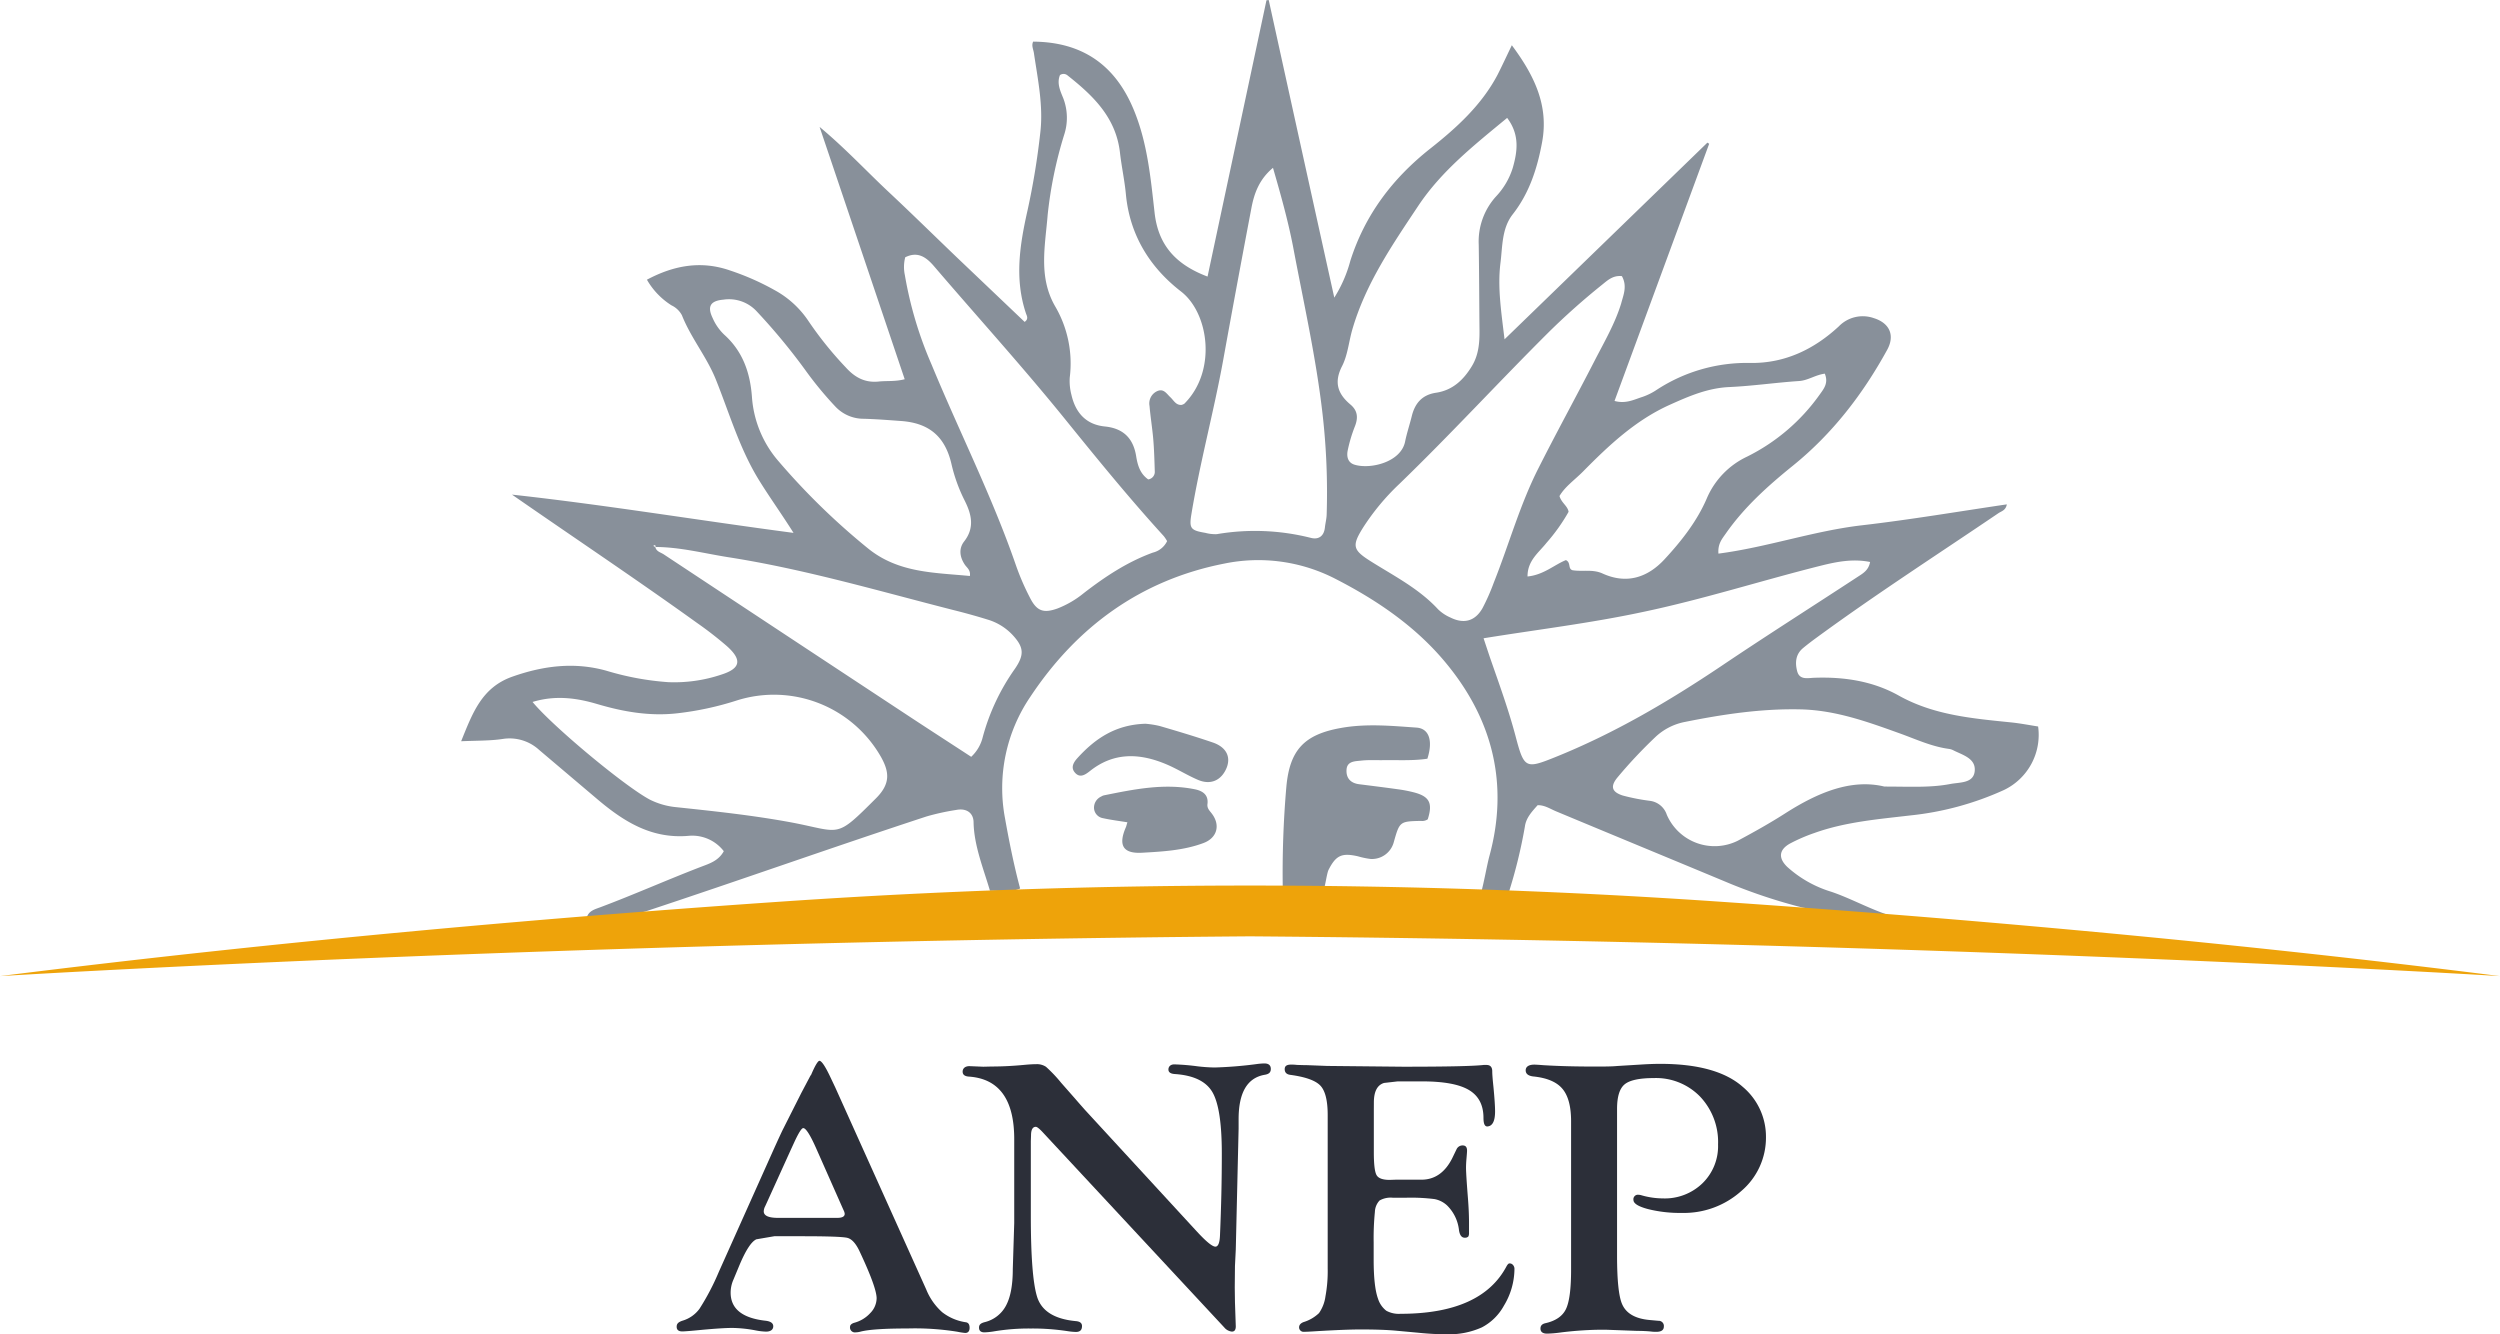 <svg xmlns="http://www.w3.org/2000/svg" viewBox="0 0 610.12 325.58"><defs><style>.a{fill:#88909a;}.b{fill:#eea30a;}.c{fill:#2c2f39;}</style></defs><path class="a" d="M746.07,442.43c-2.26.93-4.44-.27-6.66-.25.68-2.39,1.37-6.44,2-8.84,4.79-17.47.84-33.24-10.4-46.93-7.35-9-16.93-15.54-27.27-20.83a41.08,41.08,0,0,0-27-3.67c-20.4,4-36,15.42-47.35,32.51A39.63,39.63,0,0,0,623.2,424c1,5.62,2.22,11.7,3.7,17.2-2.38,1.06-4.9.49-7.36.56-1.55-5.31-3.88-10.95-4-16.65,0-2.36-1.74-3.56-4.21-3.08a58,58,0,0,0-7.26,1.59c-22.92,7.52-45.81,15.66-68.71,23.22a54.79,54.79,0,0,1-14.21,1.41c.5-1.59,1.9-1.95,3.25-2.45,8.22-3.08,16.43-6.74,24.63-9.89,2.05-.78,4.27-1.46,5.55-3.81a9.72,9.72,0,0,0-8.44-3.76c-9,.84-15.77-3.33-22.2-8.74l-14.42-12.21a10.66,10.66,0,0,0-8.88-2.68c-3.13.47-6.35.39-10.16.56,2.78-6.84,5-13.12,12.52-15.77s15.14-3.64,23-1.42a68.56,68.56,0,0,0,15,2.77A36,36,0,0,0,554,389c4.69-1.49,5.1-3.59,1.33-6.95a89,89,0,0,0-7.3-5.67c-14.83-10.66-30-20.79-45.14-31.3,22.8,2.5,45.44,6.27,68.71,9.34-2.89-4.59-5.72-8.52-8.27-12.62-4.84-7.74-7.33-16.44-10.68-24.79-2.22-5.54-6.1-10.17-8.29-15.71a5.6,5.6,0,0,0-2.54-2.41,17.92,17.92,0,0,1-6-6.26c6.57-3.5,13.19-4.71,20.26-2.26a62.43,62.43,0,0,1,11,4.86,23.34,23.34,0,0,1,8.27,7.65A88.34,88.34,0,0,0,584.32,314c2.26,2.51,4.72,3.83,8.08,3.48,2-.21,4,.05,6.33-.56-6.85-20.33-13.66-40.5-20.77-61.58,6.3,5.25,11.42,10.79,16.9,15.92s11,10.55,16.45,15.78L628,302.93c1-.69.56-1.45.35-2-2.86-8.46-1.54-16.79.36-25.23a180.74,180.74,0,0,0,3.11-18.95c.77-6.53-.61-13-1.56-19.45-.14-.91-.64-1.8-.18-2.77,11.91.09,19.93,5.61,24.47,16.44,3.42,8.14,4.2,16.79,5.17,25.36.9,7.93,5.22,12.63,12.92,15.54,4.81-22.59,9.6-45,14.38-67.43l.55-.06c5.27,24,10.55,48,16,72.63a32.61,32.61,0,0,0,3.92-9c3.58-11.23,10.31-20.11,19.51-27.38,6.43-5.08,12.51-10.61,16.41-18,1.11-2.18,2.15-4.44,3.49-7.22,5.46,7.34,9.05,14.67,7.39,23.64-1.17,6.35-3.08,12.39-7.17,17.62-2.7,3.45-2.48,7.85-3,11.92-.73,5.92.19,11.8,1,18.59l49.51-48,.43.28-23.1,62.76c2.78.77,4.81-.36,6.86-1a15,15,0,0,0,3.49-1.75,40.18,40.18,0,0,1,22.9-6.52c8.33.09,15.45-3.33,21.5-8.94a8.13,8.13,0,0,1,8.53-2c3.88,1.21,5.2,4.23,3.25,7.76-5.94,10.82-13.37,20.47-23,28.25-6.1,4.93-11.92,10.15-16.43,16.64-.87,1.25-1.92,2.44-1.74,4.82,11.9-1.55,23.23-5.55,35.07-6.92s23.42-3.35,35.31-5.1c-.24,1.43-1.28,1.66-2,2.12-14.83,10.06-29.9,19.77-44.38,30.37-1.15.84-2.29,1.7-3.38,2.61-1.78,1.5-1.94,3.51-1.42,5.55.55,2.27,2.58,1.73,4.14,1.67,7.25-.26,14.28.77,20.66,4.34,8.56,4.79,18,5.59,27.43,6.55,2.22.23,4.44.66,6.59,1A14.92,14.92,0,0,1,867,417.17a73.26,73.26,0,0,1-22.9,6.21c-7.92.93-15.83,1.58-23.39,4.29a41.6,41.6,0,0,0-5.86,2.53c-2.74,1.5-3,3.54-.75,5.72A28.23,28.23,0,0,0,824.85,442c4.6,1.55,9.24,4.13,13.87,5.64-4.12,1.07-8.16-.3-12.21-.55-2.36-.15-4.89.79-7.17-.56-.33-.62-1-.55-1.53-.68a132.43,132.43,0,0,1-17.45-5.75c-14.2-5.92-28.41-11.78-42.6-17.7-1.5-.62-2.88-1.58-4.57-1.52-1.41,1.59-2.81,3.08-3.1,5.18A121.82,121.82,0,0,1,746.07,442.43ZM537.89,357.86c.12-.27,0-.43-.25-.43-.08,0-.17.11-.26.17l.49.28c.25,1.11,1.32,1.29,2.07,1.79q30.12,19.92,60.3,39.8c4.91,3.23,9.85,6.42,14.72,9.6a9.68,9.68,0,0,0,2.82-4.82,52.32,52.32,0,0,1,7.84-16.65c2.36-3.45,2.22-5.29-.61-8.32a13.68,13.68,0,0,0-6-3.69c-2.83-.88-5.7-1.67-8.56-2.38-18.25-4.66-36.36-10-55-12.89C549.6,359.38,543.85,357.88,537.89,357.86Zm124.88-1.43a9.07,9.07,0,0,0-.82-1.23c-8.64-9.48-16.71-19.42-24.79-29.41-10.11-12.43-20.88-24.3-31.3-36.48-1.93-2.25-4-3.64-7-2.15a9.4,9.4,0,0,0-.09,4.35,94.29,94.29,0,0,0,6.49,21.76c6.79,16.45,14.86,32.35,20.67,49.21a60.2,60.2,0,0,0,3.4,7.82c1.66,3.26,3.33,3.78,6.71,2.56a23.62,23.62,0,0,0,6.43-3.77c5.18-4,10.61-7.6,16.83-9.86A5.2,5.2,0,0,0,662.77,356.43Zm-4.61-15.06a1.86,1.86,0,0,0,1.6-2c-.08-2.6-.15-5.21-.37-7.81s-.68-5.41-.91-8.12a3.29,3.29,0,0,1,1.78-3.57c1.64-.8,2.36.56,3.26,1.4s1.38,2,2.77,1.92a2.41,2.41,0,0,0,.68-.29c8-8,6-22.13-.79-27.38-7.62-5.89-12.54-13.79-13.47-23.76-.32-3.42-1.07-6.78-1.45-10.2-1-8.56-6.57-13.87-12.82-18.81a1.49,1.49,0,0,0-1.82-.05c-.81,2,.09,3.89.81,5.65a13.32,13.32,0,0,1,.19,9,101.59,101.59,0,0,0-4,19.47c-.6,7.51-2.3,15.11,1.8,22.26a27.61,27.61,0,0,1,3.59,17.43,13.35,13.35,0,0,0,.41,4.22c1,4.38,3.57,7.26,8.15,7.72s7,2.95,7.67,7.4C655.6,338,656.21,340,658.16,341.37Zm115.6-49.61c-2.25-.24-3.57,1.1-4.91,2.16a171.81,171.81,0,0,0-13,11.57c-12.26,12.21-24,25-36.42,37a57.08,57.08,0,0,0-8.84,10.65c-2.77,4.44-2.52,5.44,1.87,8.21,5.7,3.59,11.77,6.66,16.44,11.72a10.06,10.06,0,0,0,3,2c3.32,1.66,6.06.89,7.86-2.31a51.21,51.21,0,0,0,2.72-6.16c3.73-9.35,6.4-19.12,11-28.13,4.44-8.79,9.18-17.41,13.67-26.16,2.33-4.53,4.92-8.95,6.43-13.87C774.12,296.36,775.12,294.21,773.76,291.76Zm-85.15-26.43c-3.33,2.78-4.58,6.18-5.26,9.79q-3.55,18.67-6.94,37.39c-2.28,12.47-5.62,24.72-7.69,37.23-.6,3.59-.25,4.06,3.37,4.67a9.45,9.45,0,0,0,2.81.32,55.54,55.54,0,0,1,22.92.9c1.89.5,3.23-.38,3.46-2.51.11-1.06.4-2.11.43-3.17a168.52,168.52,0,0,0-1-24.5c-1.57-13.79-4.65-27.33-7.21-40.95C692.26,278.14,690.54,272,688.61,265.33ZM507.91,395.68c4.94,6,22.75,20.79,28.71,23.88a18.29,18.29,0,0,0,6.47,1.81c9.43,1,18.81,2,28.14,3.74,12.14,2.32,10.5,4.06,20.49-5.91,3.58-3.57,3.27-6.42,1.24-10.07a30.06,30.06,0,0,0-35.19-13.82,74.6,74.6,0,0,1-14.55,3.14c-6.72.76-13.17-.37-19.61-2.28C518.6,394.69,513.44,394,507.91,395.68ZM740,380.14c.64,1.91,1.15,3.48,1.67,5,2.22,6.38,4.53,12.72,6.24,19.27,2,7.55,2.48,7.6,9.6,4.73,14.39-5.79,27.64-13.59,40.46-22.19,11-7.41,22.24-14.54,33.36-21.82,1.24-.81,2.64-1.58,3-3.61-4.16-.83-8-.09-11.92.88-14.57,3.65-28.94,8.27-43.67,11.35C766.06,376.46,753.22,378,740,380.14Zm5.76-127c-8.13,6.71-16,12.93-21.7,21.47-6.37,9.58-12.89,19.06-16.12,30.29-.85,3-1.11,6.19-2.5,8.88-2,3.94-1,6.73,2.05,9.3,1.84,1.54,1.93,3.3,1.08,5.42a35.51,35.51,0,0,0-1.72,5.78c-.31,1.47,0,3,1.67,3.5,3.88,1.18,11.31-.62,12.33-5.63.42-2.08,1.11-4.11,1.62-6.18.77-3.18,2.54-5.25,5.93-5.75,4.09-.61,6.77-3.19,8.8-6.58,1.58-2.64,1.84-5.58,1.81-8.58-.07-7-.08-14-.19-21A16.38,16.38,0,0,1,743,272.36a17.91,17.91,0,0,0,4.12-7c1.16-4.05,1.73-8.09-1.35-12.2ZM614.64,364.94c.21-1.48-.73-2-1.24-2.77-1.26-1.87-1.51-3.93-.17-5.65,2.65-3.39,1.79-6.69.13-10a39.26,39.26,0,0,1-3.24-9c-1.56-6.62-5.42-9.89-12.21-10.4-3.07-.22-6.14-.47-9.22-.55a9.44,9.44,0,0,1-6.9-3,87.59,87.59,0,0,1-7.45-9.07,150.86,150.86,0,0,0-11.78-14.2,9.2,9.2,0,0,0-8.07-2.8c-3.2.28-4,1.66-2.62,4.51a12.37,12.37,0,0,0,2.84,4.06c4.51,4.06,6.3,9.26,6.74,15.15A26.74,26.74,0,0,0,568,337a167.55,167.55,0,0,0,21.89,21.3C597.29,364.23,606,364.1,614.64,364.94Zm223.23,51.39c6.28,0,11.16.31,16-.62,2.35-.46,5.74-.12,6-3.21s-3-3.88-5.28-5.05a3.26,3.26,0,0,0-1-.31c-4.16-.55-7.94-2.31-11.83-3.72-7.92-2.85-15.81-5.74-24.41-5.93-9.54-.21-18.87,1.19-28.18,3.06a14.52,14.52,0,0,0-7.22,3.68,116.37,116.37,0,0,0-9.25,9.85c-1.8,2.17-1.47,3.56,1.28,4.44a49.48,49.48,0,0,0,6.61,1.29,5,5,0,0,1,4.13,3.4A12.71,12.71,0,0,0,802,429.57c4-2.14,7.92-4.33,11.71-6.76,7.84-5,16-8.44,24.12-6.48ZM823.28,315.56c-2.33.31-4.1,1.66-6.29,1.8-5.67.38-11.32,1.21-17,1.47-5.26.23-9.85,2.22-14.52,4.32-8.41,3.78-14.93,9.94-21.27,16.37-2,2-4.33,3.62-5.67,5.91.49,1.69,2,2.41,2.22,3.85a44.5,44.5,0,0,1-5.39,7.57c-1.91,2.42-4.65,4.32-4.63,8.21,3.94-.39,6.55-2.87,9.37-4,1.28.62.43,2.08,1.59,2.47,2.43.4,4.93-.3,7.34.8,5.88,2.68,11,1,15.13-3.46s7.93-9.29,10.31-14.84a19.89,19.89,0,0,1,9.82-10.21A47.7,47.7,0,0,0,822,320.71C823,319.3,824.24,317.9,823.28,315.56Z" transform="translate(-377.94 -224.37)"/><path class="a" d="M691,441.42a242,242,0,0,1,.87-25c.81-9,4.33-12.79,13.32-14.39,6.15-1.11,12.31-.52,18.45-.09,3.07.22,4.06,3.2,2.65,7.59-3.64.56-7.42.28-11.19.36-1.66,0-3.32-.08-5,.11-1.46.16-3.4.11-3.54,2.19s1,3.33,3.15,3.58c3,.38,6.1.76,9.15,1.19a33.28,33.28,0,0,1,4.19.8c3.79,1,4.58,2.66,3.33,6.56a2.39,2.39,0,0,1-1.66.39c-5.2.12-5.2.12-6.66,5.29a5.52,5.52,0,0,1-5.61,4,19.53,19.53,0,0,1-3.11-.65c-3.93-.89-5.36-.25-7.16,3.29-.43.84-.8,3.94-1.19,4.8A20.51,20.51,0,0,1,691,441.42Z" transform="translate(-377.94 -224.37)"/><path class="a" d="M653.08,425.05c-2.22-.36-4.09-.59-5.93-1a2.63,2.63,0,0,1-2.22-2.46,3,3,0,0,1,1.78-2.84,2.21,2.21,0,0,1,.65-.28c7.32-1.47,14.65-3,22.16-1.48,1.9.38,3.38,1.33,3.1,3.59-.14,1.1.56,1.66,1.11,2.41,2.09,2.81,1.22,5.9-2.11,7.13-4.82,1.8-10,2.08-15,2.36-4.69.25-5.82-1.89-3.88-6.3C652.85,425.88,652.92,425.54,653.08,425.05Z" transform="translate(-377.94 -224.37)"/><path class="a" d="M657.47,401a22.64,22.64,0,0,1,3.49.55c4.32,1.26,8.63,2.55,12.89,4,3.33,1.11,4.55,3.5,3.43,6.24-1.24,3-3.84,4.23-6.94,2.92-2.61-1.11-5-2.64-7.65-3.77-6.5-2.77-12.85-3.1-18.75,1.6-1.16.92-2.49,1.82-3.72.32-1-1.21-.28-2.44.66-3.48C645.17,404.67,650.11,401.23,657.47,401Z" transform="translate(-377.94 -224.37)"/><path class="b" d="M569.42,444.35c-53.82,3.67-121.51,9.44-191.48,18.24,0,0,134.19-8.33,305.06-9.71,170.89,1.39,305.06,9.71,305.06,9.71-69.95-8.83-137.68-14.57-191.49-18.24A1671.74,1671.74,0,0,0,569.42,444.35Z" transform="translate(-377.94 -224.37)"/><path class="c" d="M581.78,489.75l22.2,49.3a14.88,14.88,0,0,0,3.91,5.57,12.3,12.3,0,0,0,5.8,2.45c.59.1.88.55.88,1.35s-.37,1.28-1.12,1.25a16.49,16.49,0,0,1-1.86-.29,65.14,65.14,0,0,0-12.12-.8q-8.41,0-11.44.75a5.14,5.14,0,0,1-1.27.2,1.2,1.2,0,0,1-1.37-1.35c0-.45.36-.79,1.07-1a8.08,8.08,0,0,0,3.88-2.37,5.25,5.25,0,0,0,1.54-3.58q0-2.65-4.23-11.62-1.32-2.73-2.9-3.14c-1.06-.27-4.79-.4-11.22-.4h-6.62l-4.38.75q-1.8.81-4.09,6.22l-1.51,3.63a7.89,7.89,0,0,0-.68,3.16c0,3.95,2.86,6.25,8.59,6.87,1.24.16,1.84.63,1.81,1.4s-.65,1.25-1.76,1.25a15.62,15.62,0,0,1-2.5-.29,32,32,0,0,0-5.77-.61q-2.29,0-7.43.47c-2.54.25-4.13.38-4.75.38-.91,0-1.36-.38-1.36-1.15s.45-1.13,1.36-1.45a7.92,7.92,0,0,0,4.22-2.94,58.58,58.58,0,0,0,4.71-9L566.7,505q1.6-3.54,2.24-4.86l4.54-9,2.34-4.43v.14c1-2.39,1.74-3.59,2.1-3.59.52,0,1.42,1.32,2.68,4Zm1.83,29.52-6.38-14.41c-1.52-3.46-2.61-5.18-3.26-5.18-.39,0-1.1,1.11-2.14,3.34l-.92,2-5.7,12.57-.54,1.18a2.87,2.87,0,0,0-.34,1.22c0,1.07,1.17,1.6,3.51,1.6h14.4c1.24,0,1.85-.32,1.85-1a2.43,2.43,0,0,0-.24-.79Z" transform="translate(-377.94 -224.37)"/><path class="c" d="M642.67,495.18l25.81,28.05,1.65,1.79q3.32,3.59,4.43,3.59c.69,0,1.06-1,1.12-2.88q.45-10.43.44-19.85,0-11.08-2.31-15t-9.11-4.39c-1.07-.06-1.61-.43-1.61-1.11s.48-1.25,1.42-1.25a54.52,54.52,0,0,1,5.67.47,39.41,39.41,0,0,0,4.21.29,98.68,98.68,0,0,0,10.71-.9c.65-.06,1.12-.09,1.42-.09,1,0,1.56.44,1.56,1.34s-.52,1.28-1.56,1.44q-6.3,1.14-6.3,10.81v2.31l-.69,29.49-.2,4.05-.05,5.24.05,3.59.2,5.89c0,.88-.33,1.31-1,1.28a2.8,2.8,0,0,1-1.8-1l-44.4-47.74c-.78-.82-1.31-1.23-1.6-1.23q-1.17,0-1.17,2.13l-.05,1.37v18.3q0,14.67,1.51,19.62,1.61,5.28,9.52,6c1,.1,1.46.5,1.46,1.2,0,1-.51,1.44-1.52,1.44a16,16,0,0,1-1.9-.18,56.43,56.43,0,0,0-9.1-.66,51.58,51.58,0,0,0-8.8.67,18,18,0,0,1-2.49.27c-.88,0-1.32-.39-1.32-1.16s.47-1.09,1.41-1.34a8,8,0,0,0,5.2-4.08c1.09-2.06,1.63-5,1.63-8.88l.35-11.21V502.37q0-14.5-11.08-15.26c-1-.07-1.51-.47-1.51-1.21s.55-1.34,1.66-1.34l3.38.14,2.05-.05q3.82,0,8.17-.42c1.08-.1,2-.15,2.69-.15a4,4,0,0,1,2.39.64,34.49,34.49,0,0,1,3.7,3.9l3.36,3.82C641.61,494,642.41,494.87,642.67,495.18Z" transform="translate(-377.94 -224.37)"/><path class="c" d="M713.22,495.32v10.25c0,2.93.22,4.78.66,5.57s1.51,1.18,3.2,1.18l1.46-.05,2.15,0h4.15q4.83,0,7.47-5.15l1.12-2.32a1.61,1.61,0,0,1,1.46-.89c.72,0,1.08.39,1.08,1.28,0,.25-.05.94-.15,2.08-.07.82-.1,1.51-.1,2.08,0,1,.15,3.37.44,7.1.2,2.43.29,4.54.29,6.34l0,2.41a2,2,0,0,1-.14.9,1,1,0,0,1-.78.33c-.82.06-1.32-.53-1.52-1.79a10,10,0,0,0-2.93-6.1A6.19,6.19,0,0,0,728,517a46.27,46.27,0,0,0-6.86-.33h-3.32a5.43,5.43,0,0,0-3.2.68,4.24,4.24,0,0,0-1.14,2.76,65.67,65.67,0,0,0-.3,7.45v4.24q0,6.64,1.08,9.57a6,6,0,0,0,2,2.88,6.32,6.32,0,0,0,3.46.75q19.81,0,25.92-11.66c.23-.38.42-.58.58-.62a1,1,0,0,1,.91.31,1.39,1.39,0,0,1,.41,1,17.47,17.47,0,0,1-2.58,9,13,13,0,0,1-5.37,5.28A19.61,19.61,0,0,1,731,550a68.21,68.21,0,0,1-6.93-.38l-5.66-.52c-2.09-.18-4.9-.28-8.45-.28q-3.56,0-10.83.43c-1.34.09-2.29.14-2.88.14a1.1,1.1,0,0,1-1.27-1.06c0-.58.33-1,1.07-1.3a9.46,9.46,0,0,0,3.79-2.2,9.31,9.31,0,0,0,1.58-4.12,33.66,33.66,0,0,0,.54-6.79V496.49q0-5.28-1.78-7.17t-7.39-2.64c-.88-.13-1.32-.59-1.32-1.39s.53-1.11,1.61-1.11c.22,0,.71,0,1.46.09.59,0,1.38.05,2.39.05l4.93.19,18.5.19q16,0,19.67-.43a5.83,5.83,0,0,1,.68,0c.94,0,1.41.52,1.41,1.55,0,.73.1,2,.3,3.88q.39,4.09.39,5.9c0,2.39-.64,3.62-1.91,3.68-.61,0-.92-.66-.92-2.09,0-3.13-1.18-5.39-3.54-6.8s-6.17-2.11-11.45-2.11h-5.95l-3.32.38q-2.49.75-2.49,4.77Z" transform="translate(-377.94 -224.37)"/><path class="c" d="M772.58,495v35.78q0,9,1.22,11.83,1.47,3.45,6.78,3.91l2.1.19a1.26,1.26,0,0,1,1.32,1.4c0,.86-.62,1.29-1.85,1.29-.3,0-.77,0-1.42-.09-1-.09-2.11-.14-3.22-.14l-7.56-.28-1.91,0a86,86,0,0,0-9.47.7,27,27,0,0,1-3.07.25c-1,0-1.58-.39-1.61-1.16s.37-1.2,1.22-1.39q3.75-.85,5-3.45t1.25-9.57V498q0-5.43-2.13-7.93c-1.41-1.67-3.8-2.67-7.15-3-1.2-.16-1.8-.65-1.8-1.49s.7-1.39,2.1-1.39c.35,0,1.12.05,2.29.14q5.37.33,12.45.33c2.24,0,4.09,0,5.56-.14l5.42-.33c1.82-.12,3.48-.19,5-.19q13.81,0,20.16,5.62a15.87,15.87,0,0,1,5.66,12.28A17.08,17.08,0,0,1,802.94,515a21,21,0,0,1-14.6,5.38,32,32,0,0,1-8.22-.94q-3.54-.94-3.54-2.22a1.1,1.1,0,0,1,1.23-1.27,2.79,2.79,0,0,1,.78.14,19.25,19.25,0,0,0,5.18.75,13.22,13.22,0,0,0,9.66-3.7,12.64,12.64,0,0,0,3.8-9.45A16.11,16.11,0,0,0,792.85,492a15,15,0,0,0-11.27-4.53c-3.56,0-5.94.52-7.16,1.54S772.58,492,772.58,495Z" transform="translate(-377.94 -224.37)"/></svg>